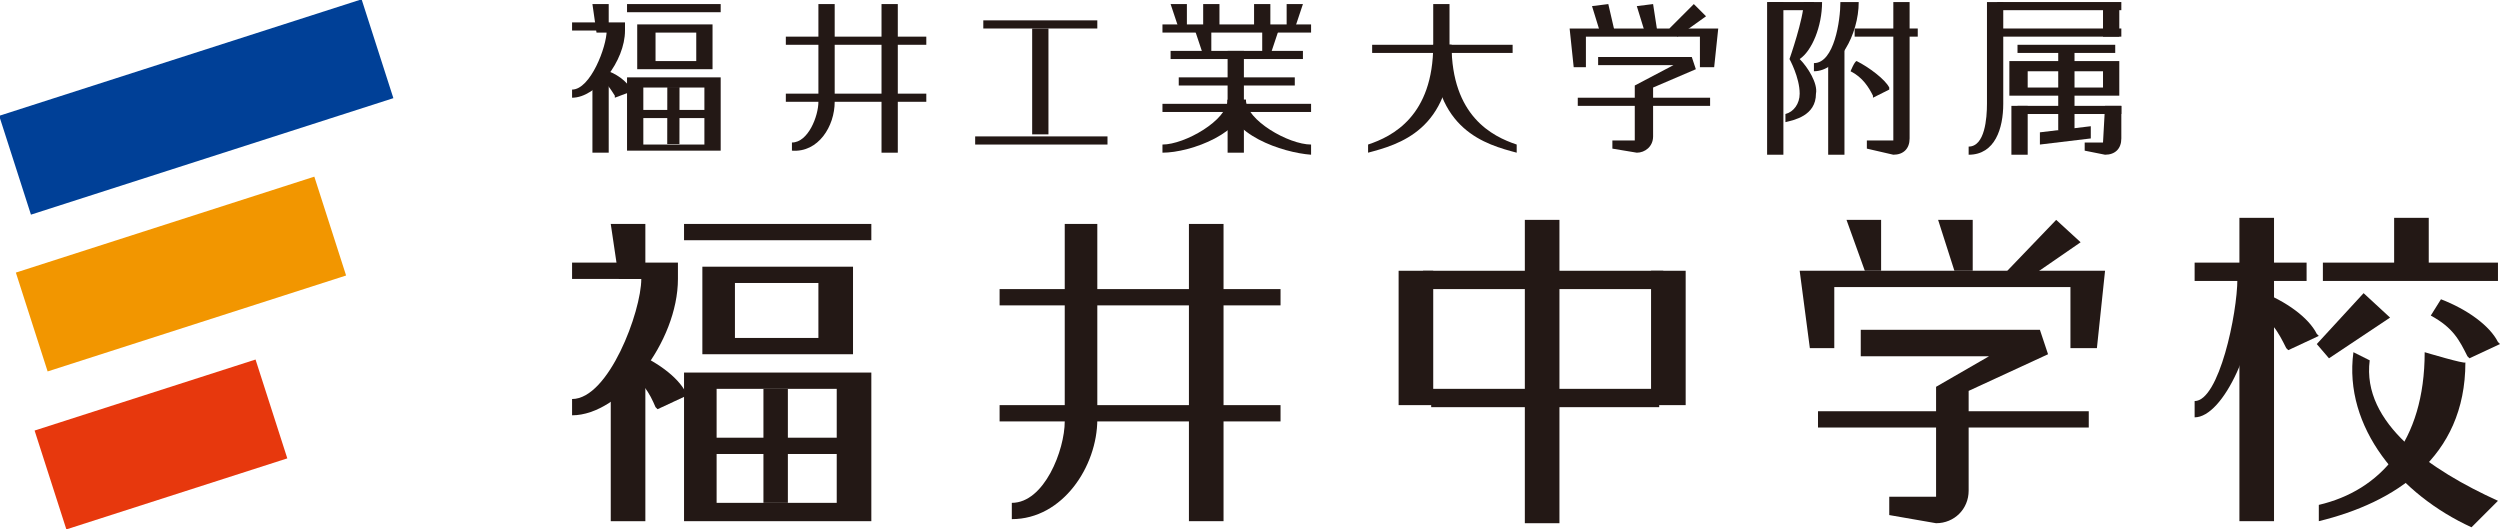 <?xml version="1.0" encoding="utf-8"?>
<!-- Generator: Adobe Illustrator 27.0.0, SVG Export Plug-In . SVG Version: 6.00 Build 0)  -->
<svg version="1.1" id="_レイヤー_1" xmlns="http://www.w3.org/2000/svg" xmlns:xlink="http://www.w3.org/1999/xlink" x="0px"
	 y="0px" viewBox="0 0 122.8 26" style="enable-background:new 0 0 122.8 26;" xml:space="preserve">
<style type="text/css">
	.st0{fill:#231815;}
	.st1{fill:#004097;}
	.st2{fill:#F29600;}
	.st3{fill:#E7380D;}
</style>
<g>
	<g>
		<rect x="69.9" y="13.3" class="st0" width="11.8" height="0.9"/>
		<rect x="70.3" y="19.1" class="st0" width="11.2" height="0.9"/>
		<rect x="68.7" y="13.3" class="st0" width="1.7" height="6.6"/>
		<rect x="81.1" y="13.3" class="st0" width="1.7" height="6.6"/>
		<rect x="74.9" y="10.8" class="st0" width="1.7" height="14.9"/>
	</g>
	<g>
		<polygon class="st0" points="49.1,14.2 49.1,15 62.9,15 62.9,14.2 		"/>
		<rect x="49.1" y="19.9" class="st0" width="13.8" height="0.8"/>
		<path class="st0" d="M52.3,11v9.7c0,1.4-1,4-2.6,4v0.8c2.5,0,4.2-2.6,4.2-4.9V11C54,11,52.3,11,52.3,11z"/>
		<rect x="58.4" y="11" class="st0" width="1.7" height="14.6"/>
	</g>
	<g>
		<polygon class="st0" points="30,11 30.4,13.7 31.7,13.7 31.7,11 		"/>
		<polygon class="st0" points="30,18.8 30,25.6 31.7,25.6 31.7,18.4 		"/>
		<path class="st0" d="M28.1,12.9v0.8c0,0,2.3,0,3.4,0c0,1.6-1.6,5.9-3.4,5.9v0.8c2.4,0,5.2-3.6,5.2-6.7v-0.8L28.1,12.9L28.1,12.9z"
			/>
		<path class="st0" d="M34.5,13.1v4.3h7.4v-4.3H34.5z M40.2,13.9v2.7h-4.1v-2.7H40.2z"/>
		<path class="st0" d="M33.6,18.3v7.3h9.2v-7.3H33.6z M41.1,19.1v5.6h-5.9v-5.6H41.1z"/>
		<rect x="33.6" y="11" class="st0" width="9.2" height="0.8"/>
		<rect x="37.5" y="19.1" class="st0" width="1.2" height="5.6"/>
		<rect x="34.4" y="21.5" class="st0" width="7.5" height="0.8"/>
		<path class="st0" d="M30.5,18.1c1.1,0.6,1.4,1.2,1.7,1.9l0.1,0.1l1.5-0.7l-0.1-0.1c-0.4-0.8-1.5-1.6-2.8-2.1L30.5,18.1L30.5,18.1z
			"/>
	</g>
	<g>
		<polygon class="st0" points="90.7,10.8 91.6,13.3 92.4,13.3 92.4,10.8 		"/>
		<polygon class="st0" points="95.2,10.8 96,13.3 96.9,13.3 96.9,10.8 		"/>
		<polygon class="st0" points="98.6,13.3 99.3,13.9 102.2,11.9 101,10.8 		"/>
		<polygon class="st0" points="88.4,13.3 88.9,17.1 90.1,17.1 90.1,14.1 101.7,14.1 101.7,17.1 103,17.1 103.4,13.3 		"/>
		<rect x="89.3" y="20.2" class="st0" width="13.3" height="0.8"/>
		<path class="st0" d="M91.4,16.2v1.3h6.3L95.1,19c0,0,0,5.3,0,5.4c-0.2,0-2.3,0-2.3,0v0.9l2.3,0.4c0.9,0,1.6-0.7,1.6-1.6v-4.9
			l3.9-1.8l-0.4-1.2L91.4,16.2L91.4,16.2z"/>
	</g>
	<g>
		<path class="st0" d="M110.5,15.1c1.1,0.6,1.4,1.2,1.8,2l0.1,0.1l1.5-0.7l-0.1-0.1c-0.4-0.8-1.5-1.6-2.8-2.1L110.5,15.1L110.5,15.1
			z"/>
		<path class="st0" d="M119.4,15.5c1.1,0.6,1.4,1.2,1.8,2l0.1,0.1l1.5-0.7l-0.1-0.1c-0.4-0.8-1.5-1.6-2.8-2.1L119.4,15.5L119.4,15.5
			z"/>
		<polygon class="st0" points="113.8,16.9 114.4,17.6 117.4,15.6 116.1,14.4 		"/>
		<path class="st0" d="M119.1,17.3c0,4.4-2.2,6.8-5.2,7.5v0.8c3.7-0.9,7.2-3.1,7.2-7.8C121.1,17.9,119.1,17.3,119.1,17.3z"/>
		<path class="st0" d="M122.7,24.6c-3.3-1.5-6.7-3.8-6.3-6.9l-0.8-0.4c-0.5,3.7,2.3,7,5.8,8.6L122.7,24.6L122.7,24.6z"/>
		<rect x="107.8" y="12.9" class="st0" width="5.5" height="0.9"/>
		<rect x="114.1" y="12.9" class="st0" width="8.6" height="0.9"/>
		<rect x="110" y="10.7" class="st0" width="1.7" height="14.9"/>
		<path class="st0" d="M109.9,13.7c0,1.7-0.9,6-2.1,6v0.8c1.4,0,3.1-3.6,3.1-6.9"/>
		<rect x="117.6" y="10.7" class="st0" width="1.7" height="2.6"/>
	</g>
	<g>
		<g>
			<rect x="59.1" y="0.2" class="st0" width="0.8" height="1.2"/>
			<polygon class="st0" points="57.5,0.2 57.9,1.4 58.3,1.4 58.3,0.2 			"/>
			<rect x="61.6" y="0.2" class="st0" width="0.8" height="1.2"/>
			<polygon class="st0" points="63.2,0.2 63.2,1.4 63.6,1.4 64,0.2 			"/>
			<polygon class="st0" points="58.7,1.5 59.1,2.7 59.5,2.7 59.5,1.5 			"/>
			<polygon class="st0" points="62,1.5 62,2.7 62.4,2.7 62.8,1.5 			"/>
			<rect x="57.1" y="1.2" class="st0" width="7.3" height="0.4"/>
			<rect x="57.5" y="2.5" class="st0" width="6.5" height="0.4"/>
			<rect x="57.9" y="3.8" class="st0" width="5.7" height="0.4"/>
			<rect x="57.1" y="5.1" class="st0" width="7.3" height="0.4"/>
			<rect x="60.3" y="2.5" class="st0" width="0.8" height="5"/>
			<path class="st0" d="M60.3,4.9c0,1-2.1,2.2-3.2,2.2v0.4c1.4,0,4.1-1,4.1-2.6L60.3,4.9L60.3,4.9z"/>
			<path class="st0" d="M60.3,4.9c0,1.7,2.7,2.6,4.1,2.7V7.1c-1.1,0-3.2-1.2-3.2-2.2L60.3,4.9L60.3,4.9z"/>
		</g>
		<g>
			<rect x="38.6" y="1.8" class="st0" width="6.9" height="0.4"/>
			<rect x="38.6" y="4.6" class="st0" width="6.9" height="0.4"/>
			<path class="st0" d="M40.2,0.2V5c0,0.7-0.5,2-1.3,2v0.4C40.2,7.5,41,6.2,41,5V0.2H40.2z"/>
			<polygon class="st0" points="43.3,0.2 43.3,7.5 44.1,7.5 44.1,0.2 			"/>
		</g>
		<g>
			<polygon class="st0" points="48.3,1 48.3,1.4 53.9,1.4 53.9,1 			"/>
			<rect x="47.9" y="6.7" class="st0" width="6.5" height="0.4"/>
			<rect x="50.7" y="1.4" class="st0" width="0.8" height="5.2"/>
		</g>
		<g>
			<polygon class="st0" points="29.1,0.2 29.3,1.6 29.9,1.6 29.9,0.2 			"/>
			<polygon class="st0" points="29.1,4.1 29.1,7.5 29.9,7.5 29.9,3.9 			"/>
			<path class="st0" d="M28.1,1.1v0.4c0,0,1.1,0,1.7,0c0,0.8-0.8,2.9-1.7,2.9v0.4c1.2,0,2.6-1.8,2.6-3.3V1.1H28.1L28.1,1.1z"/>
			<path class="st0" d="M31.3,1.2v2.2H35V1.2C35,1.2,31.3,1.2,31.3,1.2z M34.2,1.6V3h-2V1.6H34.2z"/>
			<path class="st0" d="M30.8,3.8v3.6h4.6V3.8L30.8,3.8L30.8,3.8z M34.6,4.3v2.8h-3V4.3H34.6z"/>
			<rect x="30.8" y="0.2" class="st0" width="4.6" height="0.4"/>
			
				<rect x="31.7" y="5.3" transform="matrix(1.396295e-03 -1 1 1.396295e-03 27.43 38.769)" class="st0" width="2.8" height="0.6"/>
			<rect x="31.2" y="5.4" class="st0" width="3.8" height="0.4"/>
			<path class="st0" d="M29.3,3.8C29.8,4,30,4.4,30.2,4.7l0,0.1l0.8-0.3l0-0.1c-0.2-0.4-0.7-0.8-1.4-1C29.5,3.3,29.3,3.8,29.3,3.8z"
				/>
		</g>
		<g>
			<rect x="67.4" y="2.2" class="st0" width="6.9" height="0.4"/>
			<path class="st0" d="M70.4,2.2c0,3.5-2,4.5-3.2,4.9v0.4c1.5-0.4,4.1-1.1,4.1-5.3L70.4,2.2L70.4,2.2z"/>
			<path class="st0" d="M71.3,2.2c0,3.5,2,4.5,3.2,4.9v0.4c-1.5-0.4-4.1-1.1-4.1-5.3L71.3,2.2L71.3,2.2z"/>
			<rect x="70.4" y="0.2" class="st0" width="0.8" height="2.2"/>
		</g>
		<g>
			<path class="st0" d="M97.6,0.1v5c0,0.7-0.1,2.1-0.9,2.1v0.4c1.3,0,1.7-1.3,1.7-2.5v-5H97.6z"/>
			<rect x="98.1" y="0.1" class="st0" width="6.1" height="0.4"/>
			<rect x="98.1" y="1.4" class="st0" width="6.1" height="0.4"/>
			<rect x="99.1" y="2.2" class="st0" width="4.8" height="0.4"/>
			<polygon class="st0" points="102.7,6.8 100.2,7.1 100.2,6.5 102.7,6.2 			"/>
			<path class="st0" d="M103.3,7h-0.9v0.4l1,0.2c0.5,0,0.8-0.3,0.8-0.8V5.2h-0.8L103.3,7L103.3,7z"/>
			<rect x="103.3" y="0.3" class="st0" width="0.8" height="1.5"/>
			<rect x="101.1" y="2.4" class="st0" width="0.8" height="4"/>
			<path class="st0" d="M103.3,3h-4.6v1.7h5.4V3H103.3z M103.3,4.3h-3.7V3.5h3.7V4.3z"/>
			<rect x="99.1" y="5.2" class="st0" width="5.1" height="0.4"/>
			<rect x="98.8" y="5.2" class="st0" width="0.8" height="2.4"/>
		</g>
		<g>
			<polygon class="st0" points="89.8,2.7 89.8,7.6 90.6,7.6 90.6,2.2 			"/>
			<rect x="86.8" y="0.1" class="st0" width="0.8" height="7.5"/>
			<path class="st0" d="M90.4,0.1c0,0.9-0.3,3-1.3,3v0.4c1.2,0,2.2-1.8,2.2-3.4C91.2,0.1,90.4,0.1,90.4,0.1z"/>
			<path class="st0" d="M90.9,3.5c0.6,0.3,0.9,0.8,1.1,1.2l0,0.1l0.8-0.4l0-0.1c-0.2-0.4-1-1-1.6-1.3C91.1,3,90.9,3.5,90.9,3.5z"/>
			<rect x="91.1" y="1.4" class="st0" width="3.1" height="0.4"/>
			<rect x="86.9" y="0.1" class="st0" width="2.2" height="0.4"/>
			<path class="st0" d="M93,6.9h-1.3v0.4L93,7.6c0.5,0,0.8-0.3,0.8-0.8V0.1H93C93,0.1,93,6.9,93,6.9z"/>
			<path class="st0" d="M88.4,2.9c0.6-0.4,1.1-1.6,1.1-2.8h-0.9c0,0.8-0.7,2.8-0.7,2.8s0.5,0.9,0.5,1.7c0,0.5-0.3,0.9-0.7,1v0.4
				c0.4-0.1,1.5-0.3,1.5-1.4C89.3,4.1,88.8,3.3,88.4,2.9z"/>
		</g>
		<g>
			<polygon class="st0" points="80.4,0.3 80.8,1.6 81.4,1.5 81.2,0.2 			"/>
			<polygon class="st0" points="78.2,0.3 78.6,1.6 79.3,1.5 79,0.2 			"/>
			<polygon class="st0" points="82,1.4 82.4,1.8 83.8,0.8 83.2,0.2 			"/>
			<polygon class="st0" points="77.1,1.4 77.3,3.3 77.9,3.3 77.9,1.8 83.5,1.8 83.5,3.3 84.2,3.3 84.4,1.4 			"/>
			<rect x="77.5" y="4.8" class="st0" width="6.5" height="0.4"/>
			<path class="st0" d="M78.5,2.8v0.4h3.7l-1.9,1c0,0,0,2.6,0,2.7c-0.1,0-1.1,0-1.1,0v0.4l1.2,0.2c0.4,0,0.8-0.3,0.8-0.8V4.3
				l2.1-0.9l-0.2-0.6L78.5,2.8L78.5,2.8z"/>
		</g>
	</g>
</g>
<g>
	<rect x="0.3" y="2.7" transform="matrix(0.952 -0.306 0.306 0.952 -1.152 3.21)" class="st1" width="18.7" height="5.1"/>
	<rect x="1.2" y="10.9" transform="matrix(0.952 -0.306 0.306 0.952 -3.699 3.38)" class="st2" width="15.4" height="5.1"/>
	<rect x="2.2" y="19.3" transform="matrix(0.952 -0.306 0.306 0.952 -6.301 3.448)" class="st3" width="11.4" height="5.1"/>
</g>
</svg>
